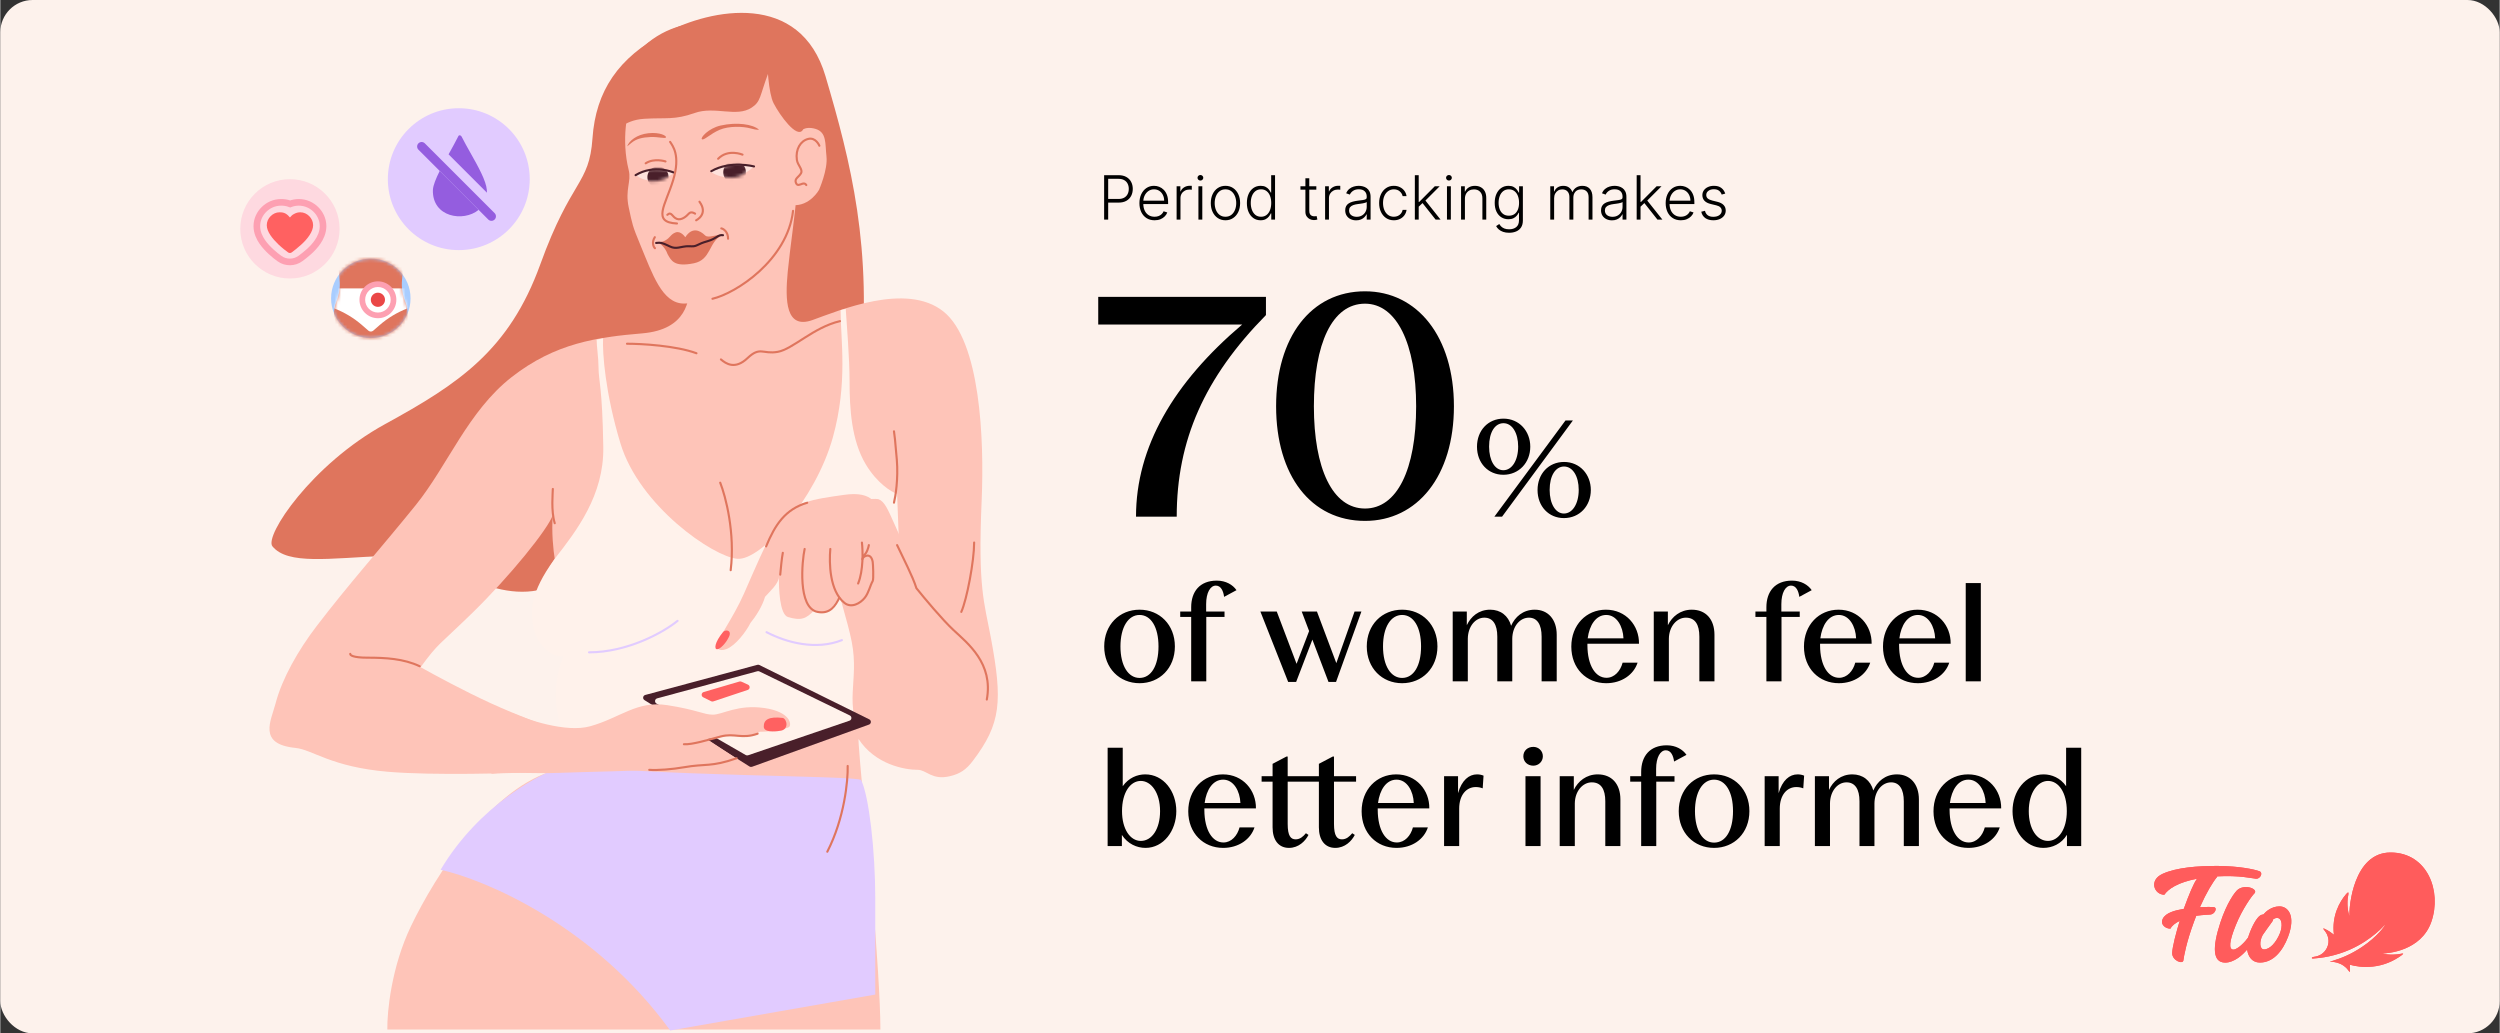 <?xml version="1.0"?>
<svg xmlns="http://www.w3.org/2000/svg" width="750" height="310" viewBox="0 0 774 320" fill="none">
<rect x="0" y="0" width="774" height="320" fill="#333333" stroke="none"/>
<rect width="774" height="320" rx="10" fill="#FDF2EC"/>
<path d="M169.764 181.907C183.98 177.029 205.343 174.342 214.247 173.609C242.015 166.873 259.878 187.094 258.894 167.071C257.911 147.049 262.17 154.637 266.232 115.803C270.294 76.969 263.347 50.108 255.547 23.622C247.748 -2.863 220.164 2.672 205.784 10.228C191.404 17.784 184.39 28.201 183.387 42.789C182.384 57.377 176.859 55.231 167.22 81.867C157.581 108.503 141.981 118.835 119.187 131.318C96.393 143.801 81.672 166.027 84.271 169.189C89.031 174.982 101.773 172.879 119.156 172.142C136.54 171.405 151.994 188.004 169.764 181.907Z" fill="#DF755D"/>
<path d="M243.853 84.092C244.56 76.788 246.304 65.243 246.501 60.825L213.518 87.626C213.518 92.928 212.63 102.058 198.787 103.236C184.945 104.414 171.894 106.181 158.346 116.784C144.798 127.387 138.563 144.155 128.596 156.482C117.989 169.6 107.899 180.882 97.977 193.861C92.201 201.416 87.245 210.165 85.251 217.805C83.837 223.227 79.629 230.437 91.405 231.615C96.682 232.143 102.475 237.538 120.147 239.011C134.284 240.189 158.042 239.502 168.154 239.011L174.044 226.641C170.117 225.266 160.202 221.575 151.955 217.805C143.708 214.035 133.989 208.773 130.16 206.613C135.756 198.956 135.616 200.099 146.092 189.885C157.873 178.398 169.626 163.809 171.099 159.49C170.628 164.673 171.295 170.682 171.688 173.038C168.939 177.259 165.343 183.934 165.578 191.474C165.814 199.013 171.099 203.57 174.633 203.079C170.628 216.038 174.142 225.954 176.4 229.291C172.866 230.705 170.804 236.36 170.215 239.011C151.366 245.196 134.873 270.819 127.215 286.723C121.089 299.447 119.754 313.427 119.852 318.826H272.546C272.546 310.369 271.353 292.479 270.159 278.959C269.53 271.832 265.393 228.658 265.786 228.854C270.955 236.807 280.151 238.398 284.078 238.398C286.861 238.398 288.452 241.686 294.019 240.386C297.29 239.623 299.146 238.291 301.176 235.614C309.925 224.083 310.428 217.176 306.744 197.44C304.686 186.415 302.721 182.168 303.899 155.072C304.724 136.094 303.516 105.566 292.03 96.436C280.544 87.306 259.754 96.167 251.508 99.113C243.261 102.058 242.97 93.222 243.853 84.092Z" fill="#FEC4B8"/>
<path d="M186.731 138.452C186.966 153.356 178.466 164.364 171.693 173.038C163.739 183.935 164.522 189.293 164.784 192.27C165.393 199.193 170.451 203.695 174.363 203.212C170.123 213.621 172.597 223.123 174.363 226.573C189.086 226.573 197.331 228.051 230.016 226.573C262.701 225.094 257.401 223.911 262.995 222.433C267.471 221.25 275.853 221.94 279.485 222.433V206.465C279.485 198.658 278.307 167.53 277.718 152.942C275.951 152.351 271.535 149.689 268.001 143.775C263.584 136.382 262.995 126.624 262.995 118.049C262.995 111.188 262.103 99.979 261.809 95.642L260.218 96.04C260.218 105.185 262.509 118.506 257.832 135.407C252.521 154.6 235.611 173.641 228.249 173.05C220.888 172.459 197.92 156.786 192.031 137.269C187.319 121.656 186.457 109.421 186.653 104.788L184.665 105.185C184.665 107.255 185.258 110.833 185.258 113.909C185.258 117.753 186.436 119.823 186.731 138.452Z" fill="#FFF2EB"/>
<path d="M276.896 162.294C274.829 157.677 273.826 155.251 271.903 154.568C269.797 154.276 264.21 154.685 258.716 158.663C251.848 163.635 261.189 186.155 263.661 198.732C266.134 211.308 260.715 217.802 267.507 229.734C274.3 241.666 292.641 234.999 298.41 229.734C304.179 224.47 308.167 214.233 303.497 202.827C298.826 191.42 287.013 187.325 285.09 181.768C283.167 176.211 279.155 167.338 276.896 162.294Z" fill="#FEC4B8"/>
<path d="M197.447 27.258C194.829 29.318 195.368 33.816 195.965 35.807C196.389 38.003 197.469 50.49 200.669 52.961C203.868 55.432 205.974 52.977 207.675 49.444C208.728 47.256 209.108 37.54 207.289 31.289C205.47 25.037 200.719 24.684 197.447 27.258Z" fill="#805259"/>
<path d="M194.604 52.696C192.219 43.151 194.258 34.013 195.398 31.619C200.875 16.824 229.391 19.374 239.341 18.735C249.292 18.095 249.887 36.822 246.068 62.264C242.248 87.707 220.428 94.004 211.723 94.004C204.943 94.004 201.965 84.889 198.111 75.616C195.753 69.942 195.741 69.521 194.605 64.227C193.41 58.659 195.484 56.215 194.604 52.696Z" fill="#FEC4B8"/>
<path fill-rule="evenodd" clip-rule="evenodd" d="M234.941 40.146C234.941 40.146 234.522 40.392 232.275 39.757C230.028 39.121 225.63 38.966 222.738 40.209C219.846 41.452 217.9 43.553 217.28 43.131C216.659 42.71 219.292 39.732 223.049 38.877C228.11 37.735 233.015 38.457 234.941 40.146Z" fill="#DF755D"/>
<path fill-rule="evenodd" clip-rule="evenodd" d="M196.738 54.237C196.738 54.237 199.254 52.307 202.52 52.31C206.311 52.313 208.768 53.469 208.768 53.469C208.768 53.469 202.522 58.479 196.738 54.237Z" fill="white" fill-opacity="0.5"/>
<path fill-rule="evenodd" clip-rule="evenodd" d="M233.396 51.537C233.396 51.537 229.596 50.473 226.069 51.154C221.975 51.944 219.94 53.173 219.94 53.173C219.94 53.173 226.456 58.094 233.396 51.537Z" fill="white" fill-opacity="0.5"/>
<mask id="mask0_243_5306" style="mask-type:alpha" maskUnits="userSpaceOnUse" x="220" y="50" width="13" height="6">
<path fill-rule="evenodd" clip-rule="evenodd" d="M232.546 51.561C232.546 51.561 229.167 50.461 225.683 51.151C221.638 51.953 220.438 53.405 220.438 53.405C220.438 53.405 227.95 58.171 232.546 51.561Z" fill="#FFF2EB"/>
</mask>
<g mask="url(#mask0_243_5306)">
<path fill-rule="evenodd" clip-rule="evenodd" d="M227.658 49.84C226.964 49.789 226.27 49.945 225.665 50.288C225.06 50.632 224.57 51.147 224.258 51.769C223.945 52.39 223.824 53.091 223.91 53.781C223.995 54.472 224.284 55.121 224.739 55.648C225.194 56.175 225.795 56.554 226.465 56.739C227.136 56.924 227.847 56.906 228.507 56.687C229.168 56.468 229.748 56.059 230.176 55.51C230.604 54.961 230.859 54.297 230.909 53.603C230.977 52.673 230.672 51.754 230.063 51.048C229.453 50.343 228.588 49.908 227.658 49.84V49.84Z" fill="#491F2A"/>
</g>
<mask id="mask1_243_5306" style="mask-type:alpha" maskUnits="userSpaceOnUse" x="196" y="52" width="13" height="5">
<path fill-rule="evenodd" clip-rule="evenodd" d="M196.738 54.239C196.738 54.239 199.64 52.29 202.908 52.312C206.701 52.337 208.748 53.252 208.748 53.252C208.748 53.252 203.293 59.252 196.738 54.239Z" fill="#FFF2EB"/>
</mask>
<g mask="url(#mask1_243_5306)">
<path fill-rule="evenodd" clip-rule="evenodd" d="M203.917 51.574C203.268 51.526 202.619 51.672 202.053 51.993C201.487 52.314 201.029 52.796 200.737 53.377C200.445 53.958 200.332 54.613 200.412 55.259C200.492 55.905 200.761 56.512 201.187 57.004C201.612 57.497 202.173 57.852 202.801 58.025C203.428 58.199 204.092 58.182 204.71 57.977C205.327 57.773 205.871 57.39 206.271 56.877C206.671 56.364 206.909 55.744 206.957 55.095C206.989 54.664 206.935 54.231 206.799 53.821C206.663 53.411 206.448 53.032 206.166 52.705C205.884 52.378 205.54 52.11 205.154 51.916C204.768 51.722 204.347 51.605 203.917 51.574Z" fill="#491F2A"/>
</g>
<path d="M229.837 47.888C229.837 47.888 225.376 46.001 222.297 49.169" stroke="#DF755D" stroke-width="0.659" stroke-miterlimit="10" stroke-linecap="round"/>
<path d="M205.991 49.996C205.991 49.996 202.521 48.839 199.86 50.572" stroke="#DF755D" stroke-width="0.659" stroke-miterlimit="10" stroke-linecap="round"/>
<path d="M233.396 51.539C233.396 51.539 226.068 49.612 220.178 53.008" stroke="#491F2A" stroke-width="0.659" stroke-miterlimit="10" stroke-linecap="round"/>
<path d="M208.457 53.401C208.457 53.401 202.522 50.768 196.739 54.237" stroke="#491F2A" stroke-width="0.659" stroke-miterlimit="10" stroke-linecap="round"/>
<path fill-rule="evenodd" clip-rule="evenodd" d="M194.126 45.318C194.126 45.318 194.331 45.168 195.568 44.155C196.996 42.987 198.796 42.547 201.421 42.43C203.669 42.329 205.912 43.021 206.146 42.551C206.379 42.082 204.312 40.864 200.644 41.263C197.164 41.643 194.702 43.572 194.126 45.318Z" fill="#DF755D"/>
<path d="M189.037 38.778C187.146 36.676 188.888 29.278 190.48 26.723C202.045 2.006 222.959 7.111 229.913 7.614C236.867 8.116 241.256 13.504 237.848 22.566C235.116 29.83 235.571 31.432 232.659 33.339C227.943 36.428 221.285 32.771 214.996 35.001C208.707 37.232 206.171 36.371 199.377 36.79C192.583 37.209 191.4 41.406 189.037 38.778Z" fill="#DF755D"/>
<path d="M207.426 43.94C208.119 45.064 210.747 47.981 208.363 55.787C205.978 63.593 201.686 68.847 209.54 69.211" stroke="#DF755D" stroke-width="0.659" stroke-linecap="round"/>
<path d="M215.152 66.171C215.152 66.171 213.97 65.295 213.214 66.153C212.457 67.01 210.925 68.311 209.518 67.788C208.057 67.243 207.859 65.348 206.567 66.52" stroke="#DF755D" stroke-width="0.659" stroke-miterlimit="10" stroke-linecap="round"/>
<path d="M215.487 68.219C215.487 68.219 219.38 66.349 216.514 62.472" stroke="#DF755D" stroke-width="0.659" stroke-miterlimit="10" stroke-linecap="round"/>
<path d="M220.536 92.523C227.821 90.826 243.734 80.545 245.496 65.3" stroke="#DF755D" stroke-width="0.659" stroke-linecap="round"/>
<path d="M224.827 201.019C222.539 201.857 221.794 200.67 221.707 199.972C222.747 196.831 226.937 191.373 230.316 183.781C233.695 176.19 236.559 168.957 240.718 162.151C244.877 155.345 252.156 154.56 261.255 153.251C270.353 151.942 272.173 156.13 272.953 162.151C273.577 166.968 269.747 170.615 267.754 171.837C268.447 173.844 269.574 178.067 268.534 178.905C267.234 179.952 266.974 183.878 263.595 185.711C260.891 187.177 260.254 185.326 259.821 184.715C259.214 185.675 257.435 188.842 255.536 189.637C254.15 190.218 253.038 189.191 252.172 188.842C249.572 191.722 247.891 192.271 243.915 191.078C241.313 190.297 241.045 181.979 241.131 178.751C240.923 180.845 238.288 183.171 236.815 184.829C235.983 187.76 233.956 190.897 232.31 192.904C231.01 195.521 227.686 199.972 224.827 201.019Z" fill="#FEC4B8"/>
<path d="M171.102 151.421C171.102 152.599 170.513 158.195 171.691 162.024" stroke="#DF755D" stroke-width="0.659" stroke-linecap="round"/>
<path d="M223.162 111.307C224.701 112.607 227.497 114.592 231.398 110.898C235.342 107.165 236.061 109.782 240.739 108.961C245.416 108.139 251.861 101.332 260.024 99.453" stroke="#DF755D" stroke-width="0.659" stroke-linecap="round"/>
<path d="M194.074 106.448C198.59 106.448 209.213 107.037 215.574 109.393" stroke="#DF755D" stroke-width="0.659" stroke-linecap="round"/>
<path d="M276.748 133.572C276.846 134.063 277.16 136.517 277.632 142.408C278.103 148.298 277.239 153.698 276.748 155.661" stroke="#DF755D" stroke-width="0.659" stroke-linecap="round"/>
<path d="M108.37 202.491C108.272 202.883 109.195 203.669 113.672 203.669C119.267 203.669 124.863 203.963 129.87 206.32" stroke="#DF755D" stroke-width="0.659" stroke-linecap="round"/>
<path d="M222.939 149.477C224.608 153.698 227.593 165.027 226.179 176.573" stroke="#DF755D" stroke-width="0.659" stroke-linecap="round"/>
<path d="M209.717 192.27C205.343 195.848 194.208 202.014 182.321 202.014" stroke="#E1CBFF" stroke-width="0.659" stroke-linecap="round"/>
<path d="M260.614 198.236C252.662 201.417 243.516 199.031 237.289 195.774" stroke="#E1CBFF" stroke-width="0.659" stroke-linecap="round"/>
<path d="M179.35 237.538C185.044 236.949 199.318 238.775 210.864 250.792" stroke="#DF755D" stroke-width="0.659" stroke-linecap="round"/>
<path d="M268.966 168.81C268.833 169.605 268.329 171.355 267.375 171.991" stroke="#DF755D" stroke-width="0.659" stroke-linecap="round"/>
<path d="M266.823 168.032C267.117 170.585 267.294 176.691 265.645 180.697" stroke="#DF755D" stroke-width="0.659" stroke-linecap="round"/>
<path d="M277.715 168.808C279.58 172.833 282.523 178.398 283.701 182.168C286.057 185.113 291.653 191.828 295.187 195.127C299.605 199.25 307.557 205.435 305.495 216.627" stroke="#DF755D" stroke-width="0.659" stroke-linecap="round"/>
<path d="M297.598 189.487C299.321 185.643 301.574 173.74 301.574 168.013" stroke="#DF755D" stroke-width="0.659" stroke-linecap="round"/>
<path fill-rule="evenodd" clip-rule="evenodd" d="M209.119 71.981C210.764 71.375 212.116 73.469 212.116 73.469C214.168 70.279 216.546 71.203 218.274 72.91C219.266 73.909 222.051 72.412 223.377 72.886C219.351 74.961 220.132 80.432 214.812 81.524C208.623 82.794 207.761 80.654 206.651 78.727C205.676 75.945 203.491 74.978 203.491 74.978C204.97 74.982 205.385 74.736 205.904 74.463C207.461 73.644 207.564 72.555 209.119 71.981Z" fill="#DF755D"/>
<path d="M223.791 72.837C222.228 72.57 221.829 73.924 218.989 74.703C215.79 75.58 215.816 76.317 214.151 76.279C212.375 76.238 212.623 76.186 210.003 76.678C208.361 76.986 207.255 76.267 206.726 76.023C204.963 75.208 204.529 75.055 203.098 75.236" stroke="#491F2A" stroke-width="0.659" stroke-miterlimit="10" stroke-linecap="round"/>
<path d="M223.281 70.728C223.951 70.835 225.385 71.805 225.37 73.915" stroke="#DF755D" stroke-width="0.659" stroke-linecap="round"/>
<path d="M202.719 76.861C202.267 76.458 201.654 75.038 202.681 73.457" stroke="#DF755D" stroke-width="0.659" stroke-linecap="round"/>
<path d="M249.083 170.003C248.288 173.582 246.833 188.243 253.059 189.488C257.037 190.283 258.626 187.5 259.819 185.114" stroke="#DF755D" stroke-width="0.659" stroke-linecap="round"/>
<path d="M241.527 177.956C241.66 176.365 242.005 172.786 242.323 171.196" stroke="#DF755D" stroke-width="0.659" stroke-linecap="round"/>
<path d="M237.152 169.208C239.936 162.448 243.117 157.676 249.877 155.688" stroke="#DF755D" stroke-width="0.659" stroke-linecap="round"/>
<path d="M257.035 170.003C256.637 174.377 256.801 183.018 261.409 186.704C263.544 188.413 266.311 186.871 267.704 185.113C268.964 183.523 269.371 181.268 270.157 179.943C270.494 179.377 270.259 174.537 270.157 173.978C269.568 170.739 266.976 172.389 266.976 173.184" stroke="#DF755D" stroke-width="0.659" stroke-linecap="round"/>
<path d="M207.457 319.123C183.976 286.737 150.268 272.443 136.35 269.344C148.211 249.432 167.135 239.256 175.91 236.657C198.184 240.388 265.848 240.117 266.581 241.581C268.967 246.353 270.955 263.205 270.955 278.34V307.989L207.457 319.123Z" fill="#E1CBFF"/>
<path d="M234.446 205.877L199.721 215.212C198.981 215.411 198.832 216.395 199.479 216.804L232.017 237.374C232.247 237.519 232.53 237.55 232.785 237.457L269.013 224.386C269.741 224.123 269.798 223.115 269.104 222.771L235.064 205.938C234.872 205.844 234.653 205.822 234.446 205.877Z" fill="#491F2A"/>
<path d="M234.45 207.865L203.407 216.267C202.652 216.471 202.52 217.486 203.197 217.876L230.844 233.825C231.063 233.951 231.327 233.977 231.567 233.895L262.972 223.18C263.714 222.927 263.778 221.902 263.072 221.559L235.064 207.923C234.873 207.83 234.655 207.809 234.45 207.865Z" fill="#FFF2EB"/>
<path d="M252.39 39.897C245.864 38.005 245.106 46.168 245.106 46.168C243.772 60.998 243.554 63.72 245.396 63.529C250.74 63.907 253.543 58.778 253.543 58.778C253.543 58.778 256.296 52.557 255.847 48.48C255.398 44.404 255.969 40.935 252.39 39.897Z" fill="#FEC4B8"/>
<path d="M253.643 45.129C253.643 45.129 252.542 42.434 250.186 43.022C247.83 43.609 246.209 46.203 246.674 49.504C246.911 51.181 248.607 52.478 247.96 53.645C247.312 54.811 245.913 55.294 246.348 56.522C246.782 57.751 247.553 57.146 248.421 56.889C249.288 56.633 249.591 57.311 249.591 57.311" stroke="#DF755D" stroke-width="0.659" stroke-miterlimit="10" stroke-linecap="round"/>
<path d="M239.474 31.982C237.879 28.89 237.427 20.065 237.4 16.038C238.192 15.66 241.062 15.514 246.203 17.962C252.629 21.022 250.286 37.682 248.472 40.301C246.658 42.92 241.467 35.847 239.474 31.982Z" fill="#DF755D"/>
<path d="M158.815 220.93L152.055 239.647C156.473 238.959 165.603 239.647 172.671 239.352C180.911 239.009 198.672 238.787 208.521 238.029C216.179 237.44 225.753 235.834 228.404 235.245L218.86 228.883C218.86 228.883 222.837 228.485 226.018 227.69C231.187 228.088 234.423 227.402 235.11 226.616C238.939 226.616 243.357 225.733 244.24 225.144C245.124 224.554 244.829 220.431 236.583 219.253C228.336 218.075 223.624 221.315 220.678 221.315C217.733 221.315 215.966 219.843 206.541 218.37C197.117 216.897 192.099 222.256 182.674 224.906C175.134 227.027 162.84 222.697 158.815 220.93Z" fill="#FEC4B8"/>
<path d="M211.703 230.473C214.157 230.67 219.488 229.033 223.023 228.09C227.441 226.912 229.502 228.974 234.509 227.207" stroke="#DF755D" stroke-width="0.659" stroke-linecap="round"/>
<path d="M200.967 238.4C203.421 238.596 208.101 238.24 211.703 237.604C218.463 236.411 220.054 237.604 228.007 234.821" stroke="#DF755D" stroke-width="0.659" stroke-linecap="round"/>
<path d="M241.348 226.329C244.396 226.099 243.599 222.634 242.317 222.323C237.904 221.815 236.374 222.907 236.426 225.062C236.469 226.787 239.725 226.625 241.348 226.329Z" fill="#FF6161"/>
<path d="M225.382 197.709C226.908 195.211 224.746 194.79 223.866 195.67C221.164 198.937 221.037 201.058 221.959 201.059C222.974 201.06 224.672 199.112 225.382 197.709Z" fill="#FF6161"/>
<path d="M220.126 217.161L217.677 215.937C216.964 215.58 217.057 214.533 217.822 214.307L228.886 211.053C229.088 210.994 229.306 211.009 229.498 211.097L231.537 212.023C232.264 212.354 232.209 213.405 231.451 213.657L220.797 217.209C220.576 217.282 220.334 217.265 220.126 217.161Z" fill="#FF6161"/>
<path d="M262.41 237.207C262.52 241.745 261.412 253.408 256.102 263.756" stroke="#DF755D" stroke-width="0.659" stroke-linecap="round"/>
<circle cx="89.691" cy="70.865" r="15.379" fill="#FED9E0"/>
<path d="M92.426 62.663C91.54 62.663 90.633 62.82 89.767 63.152C88.66 62.719 87.624 62.663 86.958 62.663C84.782 62.663 82.965 63.586 81.694 64.822C80.424 66.056 79.44 67.856 79.44 70.047C79.44 72.045 80.316 73.718 81.091 74.854C81.904 76.045 82.916 77.093 83.81 77.924C84.818 78.862 85.79 79.605 86.47 80.091C88.438 81.498 91.048 81.434 92.94 80.05C93.591 79.573 94.529 78.853 95.504 77.988C96.456 77.143 97.483 76.077 98.303 74.864C99.081 73.713 99.945 72.03 99.945 70.047C99.945 67.856 98.96 66.056 97.691 64.822C96.419 63.586 94.603 62.663 92.426 62.663Z" stroke="#FDA0B2" stroke-width="2.051" stroke-miterlimit="10" stroke-linecap="round"/>
<path d="M92.882 65.74C92.244 65.74 91.606 65.9 91.048 66.22C90.49 66.46 90.091 66.861 89.692 67.341C89.294 66.861 88.895 66.46 88.337 66.14C87.779 65.82 87.141 65.74 86.503 65.74C85.386 65.74 84.429 66.22 83.712 66.941C82.994 67.662 82.516 68.623 82.516 69.744C82.516 71.747 84.27 73.909 86.104 75.672C87.304 76.825 88.47 77.703 89.132 78.173C89.468 78.411 89.912 78.404 90.244 78.16C90.905 77.674 92.076 76.777 93.281 75.672C95.115 73.99 96.869 71.747 96.869 69.744C96.869 68.623 96.391 67.662 95.673 66.941C94.955 66.22 93.999 65.74 92.882 65.74Z" fill="#FF6161"/>
<circle cx="141.98" cy="55.484" r="21.97" fill="#E1CBFF"/>
<path fill-rule="evenodd" clip-rule="evenodd" d="M136.068 52.94C134.885 55.314 134.028 57.414 133.96 58.828C133.713 67.254 143.371 68.871 148.123 64.995L136.068 52.94Z" fill="#945DDF"/>
<path fill-rule="evenodd" clip-rule="evenodd" d="M150.693 59.673C150.698 59.399 150.69 59.117 150.666 58.827C150.43 55.943 148.01 51.642 145.61 47.376C144.624 45.623 143.642 43.876 142.815 42.236C142.48 41.766 141.979 41.766 141.812 42.236C141.004 43.84 140.033 45.596 139.053 47.368C138.974 47.511 138.895 47.654 138.816 47.797L150.693 59.673Z" fill="#945DDF"/>
<path d="M130.471 45.371L152.092 66.992" stroke="#945DDF" stroke-width="2.79" stroke-linecap="round"/>
<circle cx="114.737" cy="92.394" r="12.303" fill="#A9CDFF"/>
<mask id="mask2_243_5306" style="mask-type:alpha" maskUnits="userSpaceOnUse" x="102" y="80" width="26" height="25">
<circle cx="114.737" cy="92.393" r="12.303" fill="#97C9EE"/>
</mask>
<g mask="url(#mask2_243_5306)">
<path d="M126.16 105.575L103.312 105.575L103.312 97.4C103.312 96.028 103.576 94.669 104.092 93.397V93.397C104.944 91.294 105.28 89.017 105.072 86.757L104.35 78.918L125.122 78.918L124.4 86.757C124.192 89.017 124.528 91.294 125.38 93.397V93.397C125.895 94.669 126.16 96.028 126.16 97.4L126.16 105.575Z" fill="#DF755D"/>
</g>
<mask id="mask3_243_5306" style="mask-type:alpha" maskUnits="userSpaceOnUse" x="102" y="80" width="26" height="25">
<circle cx="114.737" cy="92.393" r="12.303" fill="#97C9EE"/>
</mask>
<g mask="url(#mask3_243_5306)">
<mask id="mask4_243_5306" style="mask-type:alpha" maskUnits="userSpaceOnUse" x="103" y="78" width="24" height="28">
<path d="M126.16 105.574L103.312 105.574L103.312 97.399C103.312 96.027 103.576 94.668 104.092 93.396C104.944 91.293 105.28 89.016 105.072 86.756L104.35 78.918L125.122 78.918L124.4 86.756C124.192 89.016 124.528 91.293 125.38 93.396C125.895 94.668 126.16 96.027 126.16 97.399L126.16 105.574Z" fill="#DF755D"/>
</mask>
<g mask="url(#mask4_243_5306)">
<path d="M103.312 89.317H126.161V95.468C122.954 96.689 119.994 98.465 117.419 100.713L115.492 102.396C115.061 102.772 114.414 102.772 113.983 102.396L112.056 100.714C109.481 98.465 106.52 96.689 103.312 95.468V89.317Z" fill="white"/>
</g>
</g>
<circle cx="116.935" cy="92.834" r="5.712" fill="#FDA0B2"/>
<circle cx="116.935" cy="92.834" r="3.955" fill="white"/>
<circle cx="116.935" cy="92.834" r="2.197" fill="#EA4747"/>
<path d="M341.827 68V54.247H346.265C347.241 54.247 348.056 54.435 348.71 54.811C349.368 55.183 349.862 55.689 350.194 56.329C350.529 56.969 350.697 57.69 350.697 58.491C350.697 59.293 350.532 60.016 350.2 60.66C349.869 61.3 349.377 61.809 348.723 62.185C348.069 62.556 347.257 62.742 346.285 62.742H342.794V61.614H346.252C346.973 61.614 347.57 61.48 348.045 61.211C348.519 60.938 348.873 60.566 349.106 60.096C349.343 59.626 349.462 59.091 349.462 58.491C349.462 57.891 349.343 57.356 349.106 56.886C348.873 56.416 348.517 56.047 348.038 55.778C347.564 55.51 346.961 55.376 346.232 55.376H343.082V68H341.827ZM357.456 68.215C356.494 68.215 355.661 67.991 354.958 67.543C354.255 67.091 353.711 66.467 353.326 65.67C352.946 64.868 352.755 63.946 352.755 62.903C352.755 61.865 352.946 60.942 353.326 60.136C353.711 59.326 354.242 58.693 354.918 58.236C355.598 57.775 356.384 57.544 357.275 57.544C357.834 57.544 358.374 57.647 358.893 57.853C359.412 58.055 359.878 58.366 360.29 58.787C360.706 59.203 361.035 59.729 361.277 60.365C361.519 60.996 361.64 61.744 361.64 62.608V63.199H353.581V62.144H360.417C360.417 61.482 360.283 60.886 360.015 60.358C359.75 59.825 359.381 59.405 358.907 59.096C358.437 58.787 357.893 58.632 357.275 58.632C356.621 58.632 356.046 58.807 355.549 59.156C355.052 59.505 354.663 59.966 354.381 60.539C354.103 61.112 353.962 61.739 353.957 62.42V63.051C353.957 63.87 354.099 64.587 354.381 65.2C354.667 65.809 355.072 66.281 355.596 66.617C356.12 66.952 356.74 67.12 357.456 67.12C357.944 67.12 358.372 67.044 358.739 66.892C359.11 66.74 359.421 66.536 359.672 66.281C359.927 66.021 360.12 65.737 360.25 65.428L361.384 65.797C361.228 66.232 360.97 66.632 360.612 66.999C360.259 67.367 359.815 67.662 359.283 67.886C358.754 68.105 358.146 68.215 357.456 68.215ZM364.274 68V57.685H365.435V59.27H365.523C365.729 58.751 366.087 58.332 366.597 58.014C367.112 57.692 367.694 57.531 368.343 57.531C368.442 57.531 368.551 57.533 368.672 57.538C368.793 57.542 368.894 57.547 368.974 57.551V58.767C368.921 58.758 368.827 58.744 368.692 58.726C368.558 58.708 368.412 58.7 368.256 58.7C367.719 58.7 367.24 58.814 366.819 59.042C366.402 59.266 366.073 59.577 365.832 59.975C365.59 60.374 365.469 60.828 365.469 61.339V68H364.274ZM371.027 68V57.685H372.229V68H371.027ZM371.639 55.913C371.392 55.913 371.182 55.83 371.007 55.664C370.833 55.494 370.745 55.29 370.745 55.053C370.745 54.816 370.833 54.614 371.007 54.449C371.182 54.279 371.392 54.194 371.639 54.194C371.885 54.194 372.095 54.279 372.27 54.449C372.444 54.614 372.532 54.816 372.532 55.053C372.532 55.29 372.444 55.494 372.27 55.664C372.095 55.83 371.885 55.913 371.639 55.913ZM379.4 68.215C378.509 68.215 377.721 67.989 377.036 67.537C376.355 67.085 375.823 66.46 375.438 65.663C375.053 64.862 374.86 63.937 374.86 62.89C374.86 61.833 375.053 60.904 375.438 60.103C375.823 59.297 376.355 58.67 377.036 58.223C377.721 57.77 378.509 57.544 379.4 57.544C380.291 57.544 381.076 57.77 381.757 58.223C382.437 58.675 382.97 59.302 383.355 60.103C383.744 60.904 383.939 61.833 383.939 62.89C383.939 63.937 383.747 64.862 383.362 65.663C382.977 66.46 382.442 67.085 381.757 67.537C381.076 67.989 380.291 68.215 379.4 68.215ZM379.4 67.12C380.116 67.12 380.723 66.928 381.219 66.543C381.716 66.158 382.092 65.645 382.348 65.005C382.607 64.365 382.737 63.66 382.737 62.89C382.737 62.12 382.607 61.412 382.348 60.768C382.092 60.123 381.716 59.606 381.219 59.217C380.723 58.827 380.116 58.632 379.4 58.632C378.688 58.632 378.081 58.827 377.58 59.217C377.083 59.606 376.705 60.123 376.445 60.768C376.19 61.412 376.062 62.12 376.062 62.89C376.062 63.66 376.19 64.365 376.445 65.005C376.705 65.645 377.083 66.158 377.58 66.543C378.077 66.928 378.683 67.12 379.4 67.12ZM390.277 68.215C389.43 68.215 388.69 67.991 388.054 67.543C387.418 67.096 386.921 66.471 386.563 65.67C386.209 64.868 386.033 63.935 386.033 62.87C386.033 61.809 386.209 60.88 386.563 60.083C386.921 59.282 387.42 58.659 388.061 58.216C388.701 57.768 389.446 57.544 390.297 57.544C390.923 57.544 391.445 57.656 391.861 57.88C392.278 58.1 392.611 58.373 392.862 58.7C393.113 59.026 393.307 59.344 393.446 59.653H393.554V54.247H394.756V68H393.587V66.086H393.446C393.307 66.4 393.11 66.722 392.855 67.053C392.6 67.38 392.262 67.655 391.841 67.879C391.425 68.103 390.903 68.215 390.277 68.215ZM390.418 67.12C391.085 67.12 391.653 66.939 392.123 66.576C392.593 66.209 392.951 65.706 393.198 65.066C393.448 64.421 393.574 63.682 393.574 62.849C393.574 62.026 393.451 61.298 393.204 60.667C392.958 60.031 392.6 59.534 392.13 59.176C391.66 58.814 391.089 58.632 390.418 58.632C389.728 58.632 389.146 58.82 388.672 59.196C388.202 59.568 387.843 60.072 387.597 60.707C387.355 61.343 387.235 62.057 387.235 62.849C387.235 63.651 387.358 64.374 387.604 65.019C387.85 65.663 388.208 66.176 388.678 66.556C389.153 66.932 389.733 67.12 390.418 67.12ZM407.541 57.685V58.726H402.619V57.685H407.541ZM404.157 55.214H405.359V65.307C405.359 65.737 405.433 66.075 405.58 66.321C405.728 66.563 405.921 66.735 406.158 66.838C406.395 66.937 406.648 66.986 406.917 66.986C407.073 66.986 407.208 66.977 407.32 66.959C407.432 66.937 407.53 66.914 407.615 66.892L407.87 67.973C407.754 68.018 407.611 68.058 407.441 68.094C407.27 68.134 407.06 68.154 406.809 68.154C406.371 68.154 405.948 68.058 405.54 67.866C405.137 67.673 404.806 67.387 404.546 67.006C404.287 66.626 404.157 66.153 404.157 65.589V55.214ZM410.256 68V57.685H411.418V59.27H411.505C411.711 58.751 412.069 58.332 412.579 58.014C413.094 57.692 413.676 57.531 414.325 57.531C414.424 57.531 414.533 57.533 414.654 57.538C414.775 57.542 414.876 57.547 414.956 57.551V58.767C414.903 58.758 414.809 58.744 414.674 58.726C414.54 58.708 414.395 58.7 414.238 58.7C413.701 58.7 413.222 58.814 412.801 59.042C412.385 59.266 412.056 59.577 411.814 59.975C411.572 60.374 411.451 60.828 411.451 61.339V68H410.256ZM419.877 68.235C419.255 68.235 418.686 68.114 418.171 67.872C417.657 67.626 417.247 67.272 416.943 66.811C416.638 66.346 416.486 65.782 416.486 65.119C416.486 64.609 416.582 64.179 416.775 63.83C416.967 63.481 417.24 63.194 417.594 62.97C417.948 62.746 418.366 62.57 418.85 62.44C419.333 62.31 419.866 62.209 420.448 62.138C421.025 62.066 421.513 62.003 421.912 61.95C422.315 61.896 422.621 61.811 422.832 61.694C423.042 61.578 423.147 61.39 423.147 61.13V60.889C423.147 60.186 422.937 59.633 422.516 59.23C422.1 58.823 421.5 58.619 420.716 58.619C419.973 58.619 419.367 58.782 418.897 59.109C418.431 59.436 418.104 59.821 417.916 60.264L416.781 59.855C417.014 59.29 417.336 58.84 417.748 58.505C418.16 58.164 418.621 57.92 419.132 57.773C419.642 57.621 420.159 57.544 420.683 57.544C421.077 57.544 421.486 57.596 421.912 57.699C422.342 57.802 422.74 57.981 423.107 58.236C423.474 58.487 423.772 58.838 424 59.29C424.228 59.738 424.343 60.307 424.343 60.996V68H423.147V66.368H423.073C422.93 66.673 422.718 66.968 422.436 67.255C422.153 67.541 421.8 67.776 421.375 67.96C420.949 68.143 420.45 68.235 419.877 68.235ZM420.038 67.141C420.674 67.141 421.225 66.999 421.69 66.717C422.156 66.435 422.514 66.062 422.765 65.596C423.02 65.126 423.147 64.609 423.147 64.045V62.554C423.058 62.639 422.908 62.715 422.697 62.782C422.491 62.849 422.252 62.91 421.979 62.964C421.71 63.013 421.442 63.055 421.173 63.091C420.904 63.127 420.663 63.158 420.448 63.185C419.866 63.257 419.369 63.369 418.957 63.521C418.545 63.673 418.23 63.884 418.01 64.152C417.791 64.416 417.681 64.757 417.681 65.173C417.681 65.8 417.905 66.285 418.353 66.63C418.8 66.97 419.362 67.141 420.038 67.141ZM431.551 68.215C430.629 68.215 429.826 67.984 429.141 67.523C428.46 67.062 427.932 66.431 427.556 65.629C427.18 64.828 426.992 63.915 426.992 62.89C426.992 61.856 427.182 60.936 427.563 60.13C427.948 59.324 428.48 58.693 429.161 58.236C429.841 57.775 430.631 57.544 431.531 57.544C432.221 57.544 432.845 57.679 433.405 57.947C433.964 58.212 434.425 58.585 434.788 59.069C435.155 59.548 435.386 60.107 435.48 60.748H434.271C434.146 60.166 433.843 59.669 433.364 59.257C432.89 58.84 432.286 58.632 431.551 58.632C430.893 58.632 430.311 58.811 429.805 59.169C429.3 59.523 428.903 60.018 428.617 60.654C428.335 61.285 428.194 62.017 428.194 62.849C428.194 63.687 428.333 64.427 428.61 65.072C428.888 65.712 429.277 66.214 429.779 66.576C430.284 66.939 430.875 67.12 431.551 67.12C432.008 67.12 432.424 67.035 432.8 66.865C433.181 66.691 433.499 66.444 433.754 66.126C434.014 65.809 434.188 65.43 434.278 64.992H435.486C435.397 65.614 435.175 66.169 434.822 66.657C434.472 67.141 434.018 67.521 433.458 67.799C432.903 68.076 432.268 68.215 431.551 68.215ZM439.136 64.105L439.123 62.541H439.391L444.226 57.685H445.737L440.963 62.467L440.855 62.487L439.136 64.105ZM438.048 68V54.247H439.244V68H438.048ZM444.475 68L440.284 62.702L441.144 61.876L446.006 68H444.475ZM447.997 68V57.685H449.199V68H447.997ZM448.608 55.913C448.362 55.913 448.151 55.83 447.977 55.664C447.802 55.494 447.715 55.29 447.715 55.053C447.715 54.816 447.802 54.614 447.977 54.449C448.151 54.279 448.362 54.194 448.608 54.194C448.854 54.194 449.065 54.279 449.239 54.449C449.414 54.614 449.501 54.816 449.501 55.053C449.501 55.29 449.414 55.494 449.239 55.664C449.065 55.83 448.854 55.913 448.608 55.913ZM453.555 61.553V68H452.36V57.685H453.522V59.304H453.629C453.871 58.776 454.247 58.352 454.757 58.035C455.272 57.712 455.908 57.551 456.664 57.551C457.358 57.551 457.967 57.697 458.491 57.988C459.019 58.274 459.429 58.697 459.72 59.257C460.015 59.816 460.163 60.504 460.163 61.318V68H458.968V61.392C458.968 60.546 458.73 59.877 458.256 59.384C457.786 58.892 457.155 58.646 456.362 58.646C455.821 58.646 455.339 58.762 454.919 58.995C454.498 59.228 454.164 59.563 453.918 60.002C453.676 60.437 453.555 60.953 453.555 61.553ZM467.246 72.083C466.543 72.083 465.927 71.991 465.399 71.808C464.871 71.628 464.426 71.382 464.063 71.069C463.7 70.755 463.418 70.404 463.217 70.015L464.197 69.37C464.345 69.629 464.542 69.885 464.788 70.135C465.039 70.386 465.363 70.594 465.762 70.76C466.165 70.926 466.659 71.008 467.246 71.008C468.159 71.008 468.896 70.78 469.455 70.323C470.019 69.867 470.301 69.157 470.301 68.195V65.871H470.194C470.055 66.185 469.856 66.498 469.596 66.811C469.337 67.12 468.996 67.378 468.576 67.584C468.159 67.79 467.642 67.893 467.024 67.893C466.201 67.893 465.469 67.689 464.828 67.281C464.193 66.874 463.691 66.292 463.324 65.535C462.962 64.775 462.78 63.868 462.78 62.816C462.78 61.773 462.957 60.855 463.311 60.063C463.669 59.27 464.168 58.653 464.808 58.209C465.448 57.766 466.194 57.544 467.044 57.544C467.676 57.544 468.199 57.656 468.616 57.88C469.032 58.1 469.366 58.373 469.616 58.7C469.872 59.026 470.071 59.344 470.214 59.653H470.335V57.685H471.503V68.269C471.503 69.142 471.318 69.86 470.946 70.424C470.574 70.988 470.069 71.405 469.428 71.673C468.788 71.946 468.061 72.083 467.246 72.083ZM467.165 66.798C467.828 66.798 468.394 66.639 468.864 66.321C469.334 65.999 469.695 65.538 469.945 64.938C470.196 64.338 470.321 63.624 470.321 62.796C470.321 61.99 470.198 61.276 469.952 60.654C469.706 60.027 469.348 59.534 468.878 59.176C468.412 58.814 467.841 58.632 467.165 58.632C466.476 58.632 465.894 58.818 465.419 59.19C464.945 59.561 464.587 60.063 464.345 60.694C464.103 61.321 463.982 62.021 463.982 62.796C463.982 63.584 464.105 64.28 464.352 64.884C464.598 65.484 464.958 65.954 465.433 66.294C465.907 66.63 466.485 66.798 467.165 66.798ZM479.986 68V57.685H481.148V59.27H481.255C481.461 58.737 481.804 58.319 482.283 58.014C482.766 57.706 483.346 57.551 484.022 57.551C484.734 57.551 485.318 57.719 485.775 58.055C486.236 58.386 486.581 58.843 486.809 59.425H486.896C487.129 58.852 487.507 58.397 488.031 58.062C488.559 57.721 489.199 57.551 489.952 57.551C490.91 57.551 491.666 57.853 492.221 58.458C492.776 59.058 493.054 59.935 493.054 61.09V68H491.859V61.09C491.859 60.275 491.651 59.664 491.234 59.257C490.818 58.849 490.269 58.646 489.589 58.646C488.801 58.646 488.194 58.888 487.769 59.371C487.344 59.855 487.131 60.468 487.131 61.211V68H485.909V60.983C485.909 60.284 485.714 59.72 485.325 59.29C484.935 58.861 484.387 58.646 483.68 58.646C483.205 58.646 482.778 58.762 482.397 58.995C482.021 59.228 481.723 59.552 481.504 59.969C481.289 60.38 481.182 60.855 481.182 61.392V68H479.986ZM499.099 68.235C498.477 68.235 497.909 68.114 497.394 67.872C496.879 67.626 496.469 67.272 496.165 66.811C495.86 66.346 495.708 65.782 495.708 65.119C495.708 64.609 495.804 64.179 495.997 63.83C496.189 63.481 496.463 63.194 496.816 62.97C497.17 62.746 497.588 62.57 498.072 62.44C498.555 62.31 499.088 62.209 499.67 62.138C500.248 62.066 500.736 62.003 501.134 61.95C501.537 61.896 501.844 61.811 502.054 61.694C502.264 61.578 502.37 61.39 502.37 61.13V60.889C502.37 60.186 502.159 59.633 501.738 59.23C501.322 58.823 500.722 58.619 499.939 58.619C499.196 58.619 498.589 58.782 498.119 59.109C497.653 59.436 497.327 59.821 497.139 60.264L496.004 59.855C496.236 59.29 496.559 58.84 496.971 58.505C497.383 58.164 497.844 57.92 498.354 57.773C498.864 57.621 499.381 57.544 499.905 57.544C500.299 57.544 500.709 57.596 501.134 57.699C501.564 57.802 501.962 57.981 502.329 58.236C502.696 58.487 502.994 58.838 503.222 59.29C503.451 59.738 503.565 60.307 503.565 60.996V68H502.37V66.368H502.296C502.153 66.673 501.94 66.968 501.658 67.255C501.376 67.541 501.022 67.776 500.597 67.96C500.172 68.143 499.672 68.235 499.099 68.235ZM499.261 67.141C499.896 67.141 500.447 66.999 500.912 66.717C501.378 66.435 501.736 66.062 501.987 65.596C502.242 65.126 502.37 64.609 502.37 64.045V62.554C502.28 62.639 502.13 62.715 501.92 62.782C501.714 62.849 501.474 62.91 501.201 62.964C500.933 63.013 500.664 63.055 500.395 63.091C500.127 63.127 499.885 63.158 499.67 63.185C499.088 63.257 498.591 63.369 498.179 63.521C497.768 63.673 497.452 63.884 497.233 64.152C497.013 64.416 496.903 64.757 496.903 65.173C496.903 65.8 497.127 66.285 497.575 66.63C498.023 66.97 498.585 67.141 499.261 67.141ZM507.832 64.105L507.819 62.541H508.088L512.923 57.685H514.433L509.659 62.467L509.552 62.487L507.832 64.105ZM506.745 68V54.247H507.94V68H506.745ZM513.171 68L508.981 62.702L509.84 61.876L514.702 68H513.171ZM520.425 68.215C519.463 68.215 518.63 67.991 517.927 67.543C517.224 67.091 516.68 66.467 516.295 65.67C515.915 64.868 515.724 63.946 515.724 62.903C515.724 61.865 515.915 60.942 516.295 60.136C516.68 59.326 517.211 58.693 517.887 58.236C518.567 57.775 519.353 57.544 520.244 57.544C520.803 57.544 521.343 57.647 521.862 57.853C522.381 58.055 522.847 58.366 523.259 58.787C523.675 59.203 524.004 59.729 524.246 60.365C524.488 60.996 524.609 61.744 524.609 62.608V63.199H516.55V62.144H523.386C523.386 61.482 523.252 60.886 522.984 60.358C522.719 59.825 522.35 59.405 521.876 59.096C521.405 58.787 520.862 58.632 520.244 58.632C519.59 58.632 519.015 58.807 518.518 59.156C518.021 59.505 517.632 59.966 517.35 60.539C517.072 61.112 516.931 61.739 516.926 62.42V63.051C516.926 63.87 517.067 64.587 517.35 65.2C517.636 65.809 518.041 66.281 518.565 66.617C519.089 66.952 519.709 67.12 520.425 67.12C520.913 67.12 521.341 67.044 521.708 66.892C522.079 66.74 522.39 66.536 522.641 66.281C522.896 66.021 523.089 65.737 523.219 65.428L524.353 65.797C524.197 66.232 523.939 66.632 523.581 66.999C523.228 67.367 522.784 67.662 522.252 67.886C521.723 68.105 521.114 68.215 520.425 68.215ZM534.173 59.949L533.078 60.257C532.971 59.949 532.818 59.669 532.622 59.418C532.425 59.167 532.167 58.968 531.849 58.82C531.536 58.673 531.146 58.599 530.681 58.599C529.982 58.599 529.409 58.764 528.962 59.096C528.514 59.427 528.29 59.855 528.29 60.378C528.29 60.822 528.442 61.182 528.747 61.459C529.056 61.733 529.53 61.95 530.17 62.111L531.728 62.494C532.592 62.704 533.239 63.038 533.669 63.494C534.103 63.951 534.32 64.524 534.32 65.213C534.32 65.795 534.159 66.312 533.837 66.764C533.515 67.217 533.065 67.573 532.487 67.832C531.914 68.087 531.249 68.215 530.493 68.215C529.486 68.215 528.655 67.989 528.001 67.537C527.348 67.08 526.929 66.422 526.746 65.562L527.894 65.28C528.042 65.894 528.331 66.357 528.76 66.67C529.195 66.984 529.765 67.141 530.473 67.141C531.265 67.141 531.899 66.964 532.373 66.61C532.848 66.252 533.085 65.804 533.085 65.267C533.085 64.851 532.946 64.501 532.669 64.219C532.391 63.933 531.97 63.722 531.406 63.588L529.721 63.185C528.825 62.97 528.163 62.63 527.733 62.164C527.303 61.699 527.088 61.121 527.088 60.432C527.088 59.863 527.243 59.364 527.552 58.934C527.86 58.5 528.286 58.16 528.827 57.914C529.369 57.668 529.987 57.544 530.681 57.544C531.625 57.544 532.38 57.759 532.944 58.189C533.512 58.614 533.922 59.201 534.173 59.949ZM351.699 160C351.699 138.417 363.297 118.549 384.577 100.497H340V91.924H391.939V97.572C372.878 116.936 364.306 136.4 364.306 160H351.699ZM422.618 161.311C405.876 161.311 395.085 147.293 395.085 125.811C395.085 104.43 405.876 90.21 422.618 90.21C438.855 90.21 450.15 104.329 450.15 125.811C450.15 147.393 438.855 161.311 422.618 161.311ZM406.784 125.811C406.784 145.074 412.532 157.479 422.618 157.479C432.501 157.479 438.451 145.477 438.451 125.811C438.451 106.447 432.4 94.042 422.618 94.042C412.431 94.042 406.784 106.447 406.784 125.811ZM462.676 160L484.693 130.217H486.988L465.059 160H462.676ZM457.293 138.336C457.293 133.35 460.69 129.643 465.5 129.643C470.397 129.643 473.795 133.526 473.795 138.336C473.795 143.277 470.265 147.028 465.456 147.028C460.779 147.028 457.293 143.41 457.293 138.336ZM461.043 138.291C461.043 142.66 462.852 145.616 465.456 145.616C468.103 145.616 470.044 142.615 470.044 138.291C470.044 134.056 468.191 131.055 465.5 131.055C462.852 131.055 461.043 133.835 461.043 138.291ZM476.045 151.749C476.045 146.763 479.443 143.057 484.252 143.057C489.15 143.057 492.547 146.94 492.547 151.749C492.547 156.691 489.062 160.441 484.208 160.441C479.531 160.441 476.045 156.823 476.045 151.749ZM479.796 151.705C479.796 156.073 481.649 159.029 484.208 159.029C486.855 159.029 488.797 156.029 488.797 151.705C488.797 147.469 486.944 144.469 484.252 144.469C481.649 144.469 479.796 147.248 479.796 151.705ZM352.796 211.574C346.574 211.574 341.853 206.897 341.853 200.19C341.853 193.483 346.574 188.806 352.796 188.806C359.017 188.806 363.738 193.483 363.738 200.19C363.738 206.897 359.017 211.574 352.796 211.574ZM346.883 200.19C346.883 206.191 349.31 209.941 352.796 209.941C356.37 209.941 358.664 206.191 358.664 200.19C358.664 194.189 356.326 190.439 352.796 190.439C349.31 190.439 346.883 194.189 346.883 200.19ZM368.786 211V191.056H365.389V189.38H368.786V188.056C368.786 183.202 371.434 179.805 376.728 179.805C379.508 179.805 381.67 181.084 382.817 182.761L378.979 184.835C378.758 183.114 378.052 181.349 376.42 181.349C374.699 181.349 373.419 183.555 373.419 187.085V189.38H379.111V191.056H373.463V211H368.786ZM411.306 211.176L406.32 198.072L401.29 211.176H398.819L390.215 189.38H395.289L401.423 205.573L405.305 195.425L403.011 189.38H407.732L413.733 205.352L419.381 189.38H421.499L413.645 211.176H411.306ZM434.105 211.574C427.883 211.574 423.162 206.897 423.162 200.19C423.162 193.483 427.883 188.806 434.105 188.806C440.326 188.806 445.047 193.483 445.047 200.19C445.047 206.897 440.326 211.574 434.105 211.574ZM428.192 200.19C428.192 206.191 430.619 209.941 434.105 209.941C437.679 209.941 439.973 206.191 439.973 200.19C439.973 194.189 437.635 190.439 434.105 190.439C430.619 190.439 428.192 194.189 428.192 200.19ZM449.773 211V189.38H454.141V193.615C455.377 190.968 457.803 188.806 461.377 188.806C464.598 188.806 466.981 190.659 467.863 193.792C469.055 191.056 471.526 188.806 475.188 188.806C479.247 188.806 481.983 191.762 481.983 196.572V211H477.306V197.145C477.306 193.395 475.938 191.277 473.379 191.277C470.599 191.277 468.261 193.924 468.216 197.807V211H463.584V197.145C463.584 193.395 462.216 191.277 459.568 191.277C456.833 191.277 454.494 193.924 454.45 197.807V211H449.773ZM497.313 211.574C491.18 211.574 486.503 207.029 486.503 200.234C486.503 193.527 491.136 188.806 497.225 188.806C503.446 188.806 507.55 193.748 507.462 199.351H491.489V199.881C491.533 206.146 494.004 209.897 497.402 209.897C499.872 209.897 501.726 207.779 502.387 205.22H507.02C505.829 208.926 502.079 211.574 497.313 211.574ZM491.577 197.675H502.652C502.52 194.013 500.578 190.439 497.313 190.439C494.136 190.439 492.107 193.571 491.577 197.675ZM526.156 197.145C526.156 193.395 524.832 191.277 521.964 191.277C519.229 191.277 516.758 193.924 516.714 197.807V211H512.037V189.38H516.405V193.615C517.684 190.968 520.244 188.806 523.818 188.806C528.142 188.806 530.833 191.762 530.833 196.572V211H526.156V197.145ZM546.916 211V191.056H543.519V189.38H546.916V188.056C546.916 183.202 549.564 179.805 554.859 179.805C557.638 179.805 559.8 181.084 560.948 182.761L557.109 184.835C556.888 183.114 556.182 181.349 554.55 181.349C552.829 181.349 551.549 183.555 551.549 187.085V189.38H557.241V191.056H551.593V211H546.916ZM569.358 211.574C563.225 211.574 558.548 207.029 558.548 200.234C558.548 193.527 563.181 188.806 569.27 188.806C575.491 188.806 579.595 193.748 579.507 199.351H563.534V199.881C563.578 206.146 566.049 209.897 569.446 209.897C571.917 209.897 573.771 207.779 574.432 205.22H579.065C577.874 208.926 574.124 211.574 569.358 211.574ZM563.622 197.675H574.697C574.565 194.013 572.623 190.439 569.358 190.439C566.181 190.439 564.152 193.571 563.622 197.675ZM593.833 211.574C587.7 211.574 583.023 207.029 583.023 200.234C583.023 193.527 587.656 188.806 593.745 188.806C599.966 188.806 604.069 193.748 603.981 199.351H588.009V199.881C588.053 206.146 590.524 209.897 593.921 209.897C596.392 209.897 598.245 207.779 598.907 205.22H603.54C602.349 208.926 598.598 211.574 593.833 211.574ZM588.097 197.675H599.172C599.039 194.013 597.098 190.439 593.833 190.439C590.656 190.439 588.626 193.571 588.097 197.675ZM608.644 211V180.555H613.321V211H608.644ZM354.649 262.574C351.957 262.574 349.134 261.338 347.324 258.558V262H342.912V231.555H347.589V243.468C349.398 240.909 352.046 239.806 354.561 239.806C360.208 239.806 364.18 245.013 364.18 251.19C364.18 257.279 360.208 262.574 354.649 262.574ZM347.369 251.19C347.369 256.749 349.884 260.412 353.193 260.412C356.634 260.412 359.149 256.705 359.149 251.19C359.149 245.366 356.326 241.836 353.193 241.836C349.928 241.836 347.369 245.41 347.369 251.19ZM378.689 262.574C372.556 262.574 367.879 258.029 367.879 251.234C367.879 244.527 372.512 239.806 378.601 239.806C384.822 239.806 388.926 244.748 388.837 250.351H372.865V250.881C372.909 257.146 375.38 260.897 378.777 260.897C381.248 260.897 383.101 258.779 383.763 256.22H388.396C387.205 259.926 383.454 262.574 378.689 262.574ZM372.953 248.675H384.028C383.896 245.013 381.954 241.439 378.689 241.439C375.512 241.439 373.483 244.571 372.953 248.675ZM399.068 262.574C395.802 262.574 393.993 260.059 393.993 256.22V242.056H390.596V240.38H393.993V236.541L398.273 234.291H398.67V240.38H408.333V236.541L412.613 234.291H413.01V240.38H419.85V242.056H413.01V255.161C413.01 258.911 413.981 259.926 415.481 259.926C416.849 259.926 417.82 259.044 418.658 258.029L419.452 258.558C418.482 260.456 416.408 262.574 413.408 262.574C410.142 262.574 408.333 260.059 408.333 256.22V242.056H398.67V255.161C398.67 258.911 399.641 259.926 401.141 259.926C402.509 259.926 403.48 259.044 404.318 258.029L405.112 258.558C404.142 260.456 402.068 262.574 399.068 262.574ZM432.378 262.574C426.245 262.574 421.568 258.029 421.568 251.234C421.568 244.527 426.201 239.806 432.29 239.806C438.511 239.806 442.615 244.748 442.526 250.351H426.554V250.881C426.598 257.146 429.069 260.897 432.466 260.897C434.937 260.897 436.79 258.779 437.452 256.22H442.085C440.894 259.926 437.143 262.574 432.378 262.574ZM426.642 248.675H437.717C437.585 245.013 435.643 241.439 432.378 241.439C429.201 241.439 427.172 244.571 426.642 248.675ZM447.101 262V240.38H451.426V245.63C452.573 241.615 454.823 239.806 457.294 239.806C458.044 239.806 458.706 239.938 459.324 240.203L459.059 244.13C458.353 243.865 457.691 243.733 456.897 243.733C454.073 243.733 451.779 246.116 451.779 250.44V262H447.101ZM472.309 262V240.38H476.986V262H472.309ZM471.647 234.202C471.647 232.526 472.926 231.29 474.735 231.29C476.368 231.29 477.692 232.526 477.692 234.202C477.692 235.835 476.368 237.115 474.735 237.115C472.926 237.115 471.647 235.835 471.647 234.202ZM497.028 248.145C497.028 244.395 495.704 242.277 492.836 242.277C490.101 242.277 487.63 244.924 487.586 248.807V262H482.908V240.38H487.277V244.615C488.556 241.968 491.115 239.806 494.689 239.806C499.013 239.806 501.705 242.762 501.705 247.572V262H497.028V248.145ZM508.136 262V242.056H504.739V240.38H508.136V239.056C508.136 234.202 510.784 230.805 516.078 230.805C518.858 230.805 521.02 232.084 522.167 233.761L518.329 235.835C518.108 234.114 517.402 232.349 515.77 232.349C514.049 232.349 512.769 234.555 512.769 238.085V240.38H518.461V242.056H512.813V262H508.136ZM530.71 262.574C524.489 262.574 519.768 257.897 519.768 251.19C519.768 244.483 524.489 239.806 530.71 239.806C536.932 239.806 541.653 244.483 541.653 251.19C541.653 257.897 536.932 262.574 530.71 262.574ZM524.798 251.19C524.798 257.191 527.225 260.941 530.71 260.941C534.284 260.941 536.579 257.191 536.579 251.19C536.579 245.189 534.24 241.439 530.71 241.439C527.225 241.439 524.798 245.189 524.798 251.19ZM546.379 262V240.38H550.703V245.63C551.85 241.615 554.1 239.806 556.571 239.806C557.321 239.806 557.983 239.938 558.601 240.203L558.336 244.13C557.63 243.865 556.968 243.733 556.174 243.733C553.35 243.733 551.056 246.116 551.056 250.44V262H546.379ZM561.934 262V240.38H566.302V244.615C567.537 241.968 569.964 239.806 573.538 239.806C576.759 239.806 579.142 241.659 580.024 244.792C581.216 242.056 583.687 239.806 587.349 239.806C591.408 239.806 594.144 242.762 594.144 247.572V262H589.467V248.145C589.467 244.395 588.099 242.277 585.54 242.277C582.76 242.277 580.421 244.924 580.377 248.807V262H575.744V248.145C575.744 244.395 574.377 242.277 571.729 242.277C568.994 242.277 566.655 244.924 566.611 248.807V262H561.934ZM609.474 262.574C603.341 262.574 598.664 258.029 598.664 251.234C598.664 244.527 603.297 239.806 609.386 239.806C615.607 239.806 619.711 244.748 619.622 250.351H603.65V250.881C603.694 257.146 606.165 260.897 609.562 260.897C612.033 260.897 613.886 258.779 614.548 256.22H619.181C617.99 259.926 614.239 262.574 609.474 262.574ZM603.738 248.675H614.813C614.681 245.013 612.739 241.439 609.474 241.439C606.297 241.439 604.268 244.571 603.738 248.675ZM632.669 262.574C627.11 262.574 623.139 257.279 623.139 251.19C623.139 245.013 627.11 239.806 632.757 239.806C635.272 239.806 637.964 240.909 639.729 243.468V231.555H644.406V262H639.994V258.514C638.229 261.382 635.405 262.574 632.669 262.574ZM628.169 251.19C628.169 256.705 630.684 260.412 634.125 260.412C637.434 260.412 639.949 256.749 639.949 251.19C639.949 245.41 637.39 241.836 634.125 241.836C630.992 241.836 628.169 245.366 628.169 251.19Z" fill="black"/>
<path d="M685.506 280.929C685.021 280.851 683.253 280.813 681.169 280.925C683.168 276.421 685.186 273.109 686.446 271.617C686.503 271.538 686.531 271.464 686.536 271.394C693.436 271 697.641 272.075 698.573 272.131C699.852 272.205 700.835 270.278 699.607 269.81C697.989 269.194 693.206 268.211 686.809 268.165C680.426 268.119 673.864 268.665 669.607 270.611C665.252 272.604 667.001 277.037 670.139 277.088C671.348 275.332 674.236 273.261 680.303 272.122C680.256 272.168 680.219 272.21 680.186 272.256C679.255 273.53 677.829 276.852 676.169 281.457C673.431 281.898 670.604 282.667 669.678 284.497C668.747 286.341 670.609 287.638 672.053 287.578C672.477 286.665 673.572 285.84 674.913 285.164C673.826 288.667 672.627 293.258 672.58 295.121C672.524 297.456 675.882 298.739 676.051 297.4C676.221 296.066 676.987 291.757 679.372 285.326C679.588 284.738 679.814 284.163 680.035 283.598C682.091 283.306 684.198 283.232 684.41 283.218C685.741 283.116 686.705 281.124 685.506 280.929Z" fill="#FF5C5C"/>
<path d="M685.506 280.929C685.021 280.851 683.253 280.813 681.169 280.925C683.168 276.421 685.186 273.109 686.446 271.617C686.503 271.538 686.531 271.464 686.536 271.394C693.436 271 697.641 272.075 698.573 272.131C699.852 272.205 700.835 270.278 699.607 269.81C697.989 269.194 693.206 268.211 686.809 268.165C680.426 268.119 673.864 268.665 669.607 270.611C665.252 272.604 667.001 277.037 670.139 277.088C671.348 275.332 674.236 273.261 680.303 272.122C680.256 272.168 680.219 272.21 680.186 272.256C679.255 273.53 677.829 276.852 676.169 281.457C673.431 281.898 670.604 282.667 669.678 284.497C668.747 286.341 670.609 287.638 672.053 287.578C672.477 286.665 673.572 285.84 674.913 285.164C673.826 288.667 672.627 293.258 672.58 295.121C672.524 297.456 675.882 298.739 676.051 297.4C676.221 296.066 676.987 291.757 679.372 285.326C679.588 284.738 679.814 284.163 680.035 283.598C682.091 283.306 684.198 283.232 684.41 283.218C685.741 283.116 686.705 281.124 685.506 280.929Z" fill="#FF5C5C"/>
<path d="M705.723 280.684C703.277 280.739 701.574 282.296 700.836 283.176C700.487 283.204 700.163 283.297 699.89 283.464C698.832 284.112 697.355 286.572 696.245 289.839C696.188 289.996 696.141 290.158 696.094 290.321C695.412 291.386 692.924 294.069 691.536 294.069C690.008 294.069 690.266 291.46 692.275 286.494C694.283 281.527 697.28 277.376 697.999 276.708C699.373 275.434 695.497 273.72 693.037 275.397C692.073 276.055 689.518 279.572 687.505 285.687C684.994 293.318 685.073 298.086 688.987 298.095C691.743 298.104 694.42 295.723 695.784 294.055C696.094 296.316 697.392 298.062 699.697 298.081C703.846 298.113 706.772 294.537 708.437 290.177C711.01 283.436 708.352 280.623 705.723 280.684ZM705.915 289.074C704.82 291.738 702.919 293.999 701.033 294.013C699.603 294.022 699.547 291.493 700.605 289.556C700.963 289.065 703.065 286.021 703.587 285.372C703.761 285.159 703.827 284.941 703.808 284.733C704.138 284.474 704.542 284.284 705.012 284.26C706.72 284.247 706.795 286.938 705.915 289.074Z" fill="#FF5C5C"/>
<path d="M705.723 280.684C703.277 280.739 701.574 282.296 700.836 283.176C700.487 283.204 700.163 283.297 699.89 283.464C698.832 284.112 697.355 286.572 696.245 289.839C696.188 289.996 696.141 290.158 696.094 290.321C695.412 291.386 692.924 294.069 691.536 294.069C690.008 294.069 690.266 291.46 692.275 286.494C694.283 281.527 697.28 277.376 697.999 276.708C699.373 275.434 695.497 273.72 693.037 275.397C692.073 276.055 689.518 279.572 687.505 285.687C684.994 293.318 685.073 298.086 688.987 298.095C691.743 298.104 694.42 295.723 695.784 294.055C696.094 296.316 697.392 298.062 699.697 298.081C703.846 298.113 706.772 294.537 708.437 290.177C711.01 283.436 708.352 280.623 705.723 280.684ZM705.915 289.074C704.82 291.738 702.919 293.999 701.033 294.013C699.603 294.022 699.547 291.493 700.605 289.556C700.963 289.065 703.065 286.021 703.587 285.372C703.761 285.159 703.827 284.941 703.808 284.733C704.138 284.474 704.542 284.284 705.012 284.26C706.72 284.247 706.795 286.938 705.915 289.074Z" fill="#FF5C5C"/>
<path d="M716.184 296.84C718.667 296.701 723.042 296.094 727.571 294.092C734.735 290.923 738.437 286.308 738.498 286.35C738.677 286.489 736.113 290.112 731.301 293.3C727.858 295.579 724.933 296.765 721.983 297.636C720.125 298.183 722.98 297.206 725.647 299.05C727.473 300.314 727.552 301.69 727.628 300.565C727.665 300.046 727.642 299.304 727.59 298.748C729.274 299.221 731.678 299.657 734.688 299.328C737.966 298.971 740.991 297.766 743.677 295.783C744.622 295.084 743.79 295.292 743.305 295.385C742.129 295.607 739.98 295.839 737.595 295.274C739.208 295.274 749.636 294.532 752.811 285.521C756.188 275.921 751.56 264 740.191 264C728.813 264 727.275 280.647 727.477 283.728C726.903 282.065 726.663 279.614 727.059 277.487C727.209 276.681 727.407 275.764 726.4 276.945C724.467 279.211 721.932 283.58 722.665 289.459C721.767 288.727 720.963 288.222 720.205 287.837C719.359 287.407 718.996 287.24 719.937 288.403C720.685 289.325 721.593 291.433 720.455 293.624C719.58 295.306 718.07 296.135 716.466 296.307C715.699 296.39 715.638 296.867 716.184 296.84Z" fill="#FF5C5C"/>
<path d="M716.184 296.84C718.667 296.701 723.042 296.094 727.571 294.092C734.735 290.923 738.437 286.308 738.498 286.35C738.677 286.489 736.113 290.112 731.301 293.3C727.858 295.579 724.933 296.765 721.983 297.636C720.125 298.183 722.98 297.206 725.647 299.05C727.473 300.314 727.552 301.69 727.628 300.565C727.665 300.046 727.642 299.304 727.59 298.748C729.274 299.221 731.678 299.657 734.688 299.328C737.966 298.971 740.991 297.766 743.677 295.783C744.622 295.084 743.79 295.292 743.305 295.385C742.129 295.607 739.98 295.839 737.595 295.274C739.208 295.274 749.636 294.532 752.811 285.521C756.188 275.921 751.56 264 740.191 264C728.813 264 727.275 280.647 727.477 283.728C726.903 282.065 726.663 279.614 727.059 277.487C727.209 276.681 727.407 275.764 726.4 276.945C724.467 279.211 721.932 283.58 722.665 289.459C721.767 288.727 720.963 288.222 720.205 287.837C719.359 287.407 718.996 287.24 719.937 288.403C720.685 289.325 721.593 291.433 720.455 293.624C719.58 295.306 718.07 296.135 716.466 296.307C715.699 296.39 715.638 296.867 716.184 296.84Z" fill="#FF5C5C"/>
</svg>
